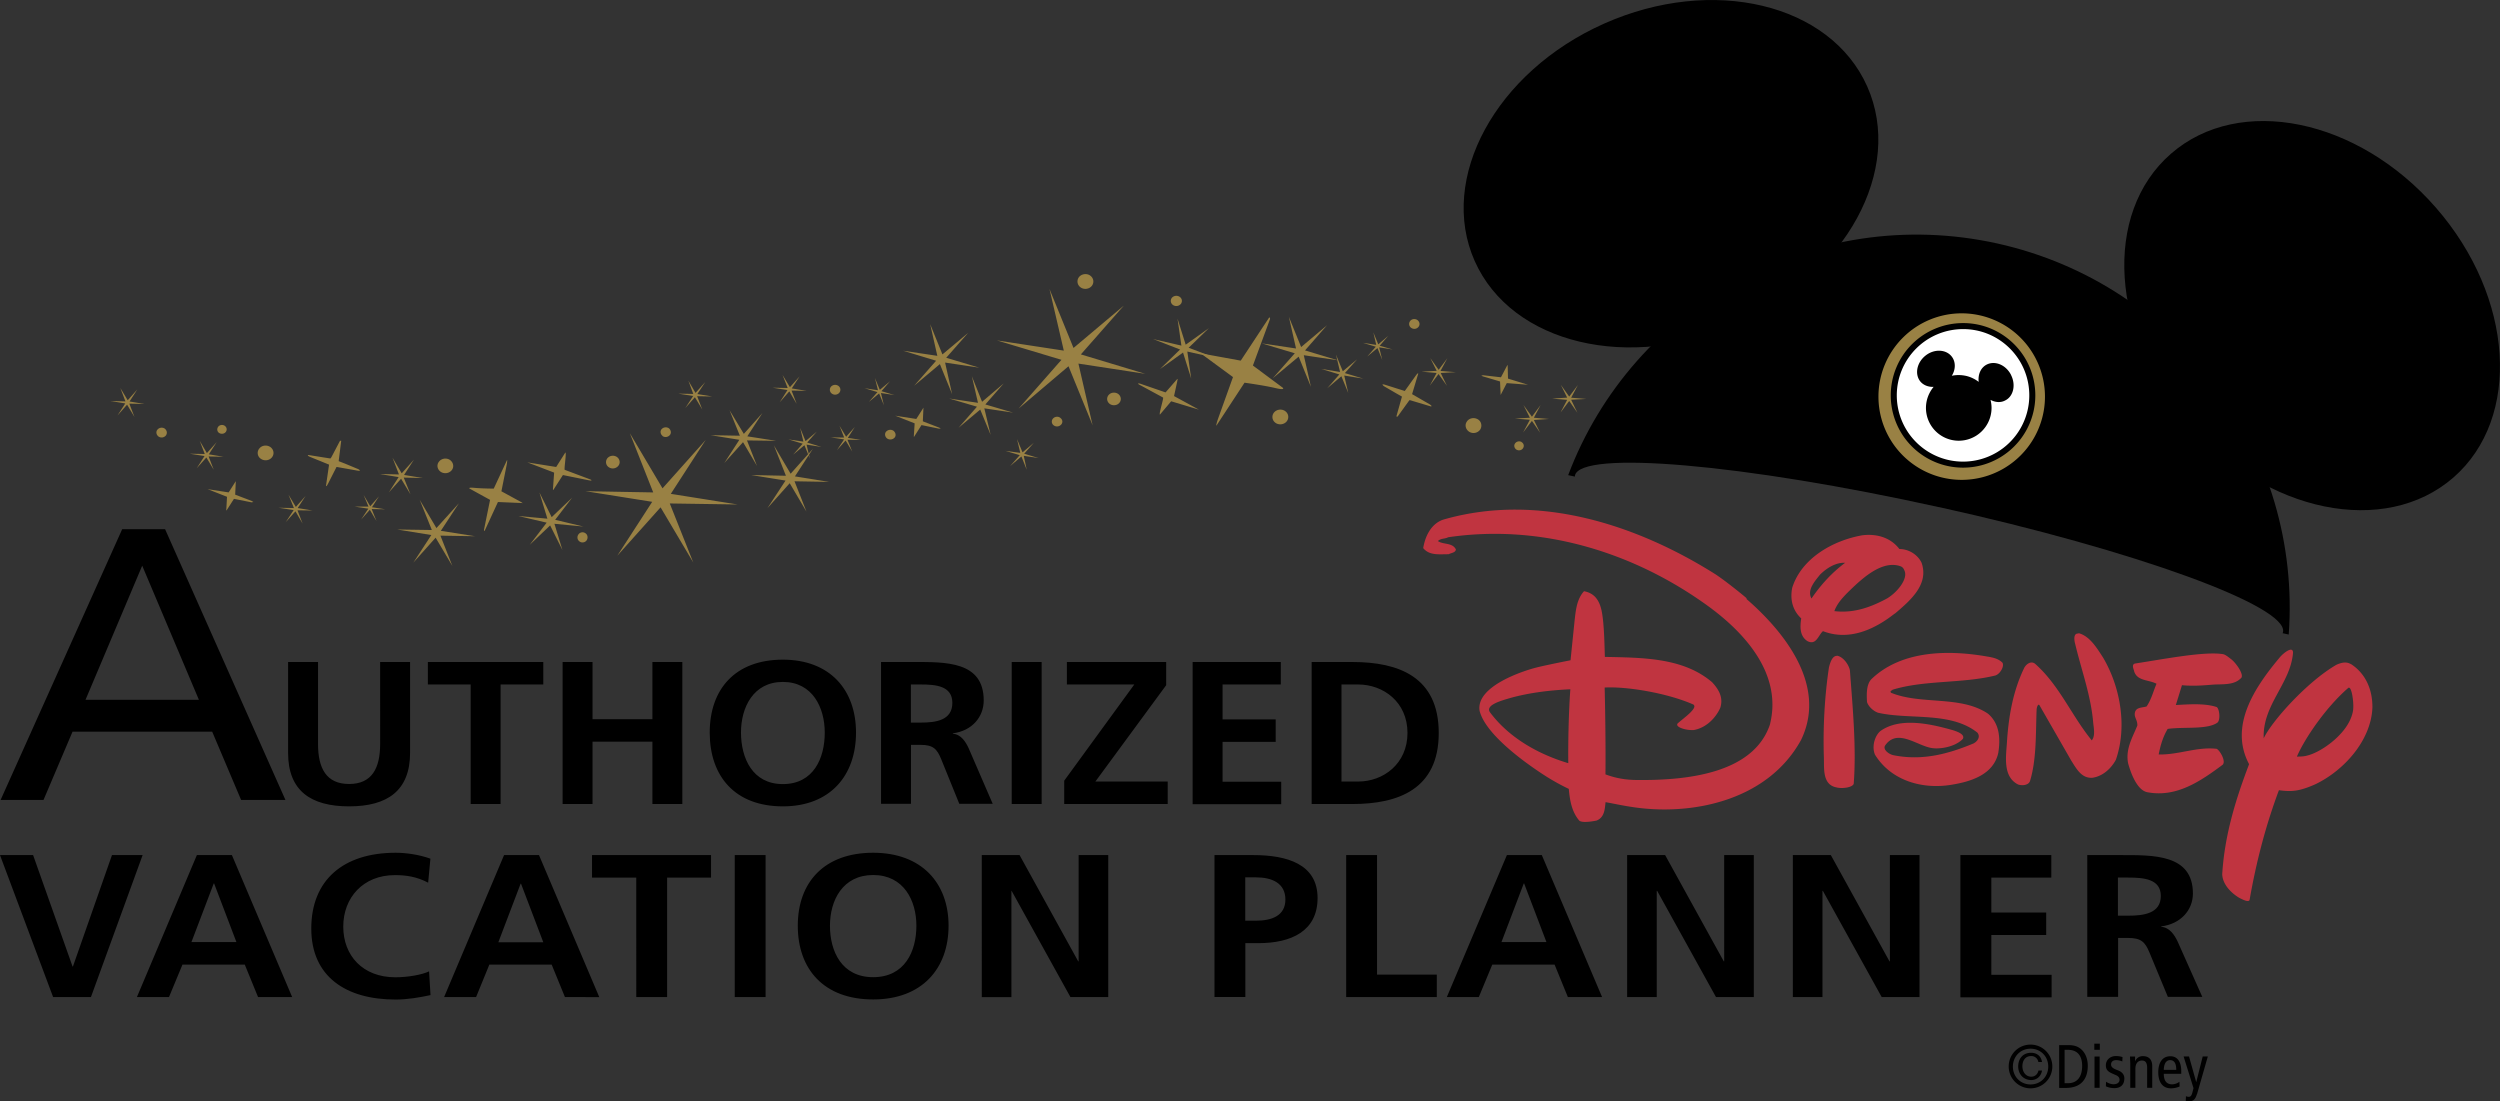 <?xml version="1.0" encoding="UTF-8"?> <svg xmlns="http://www.w3.org/2000/svg" xmlns:v="https://vecta.io/nano" viewBox="0 0 244.71 107.81"><rect x="0" y="0" width="244.71" height="107.81" fill="#333333" stroke="none"/><path d="M28.2 64.8h2.93v8.02c0 2.37.8 3.92 3.04 3.92s3.04-1.55 3.04-3.92V64.8h2.93v8.88c0 3.72-2.22 5.25-5.97 5.25S28.2 77.4 28.2 73.7v-8.9zM46.08 67h-4.2v-2.2h11.3V67H49v11.7h-2.93V67zm8.98-2.2H58v5.6h5.86v-5.6h2.93v13.9h-2.93v-6.1H58v6.1h-2.93V64.8zm21.57-.23c4.6 0 7.16 2.95 7.16 7.14 0 4.2-2.53 7.22-7.16 7.22-4.7 0-7.16-2.96-7.16-7.22s2.5-7.14 7.16-7.14zm0 12.18c3 0 4.1-2.53 4.1-5.04 0-2.45-1.2-4.96-4.1-4.96s-4.1 2.5-4.1 4.96c.01 2.5 1.12 5.04 4.1 5.04zm9.6-11.95h3.16c3.14 0 6.9-.1 6.9 3.76 0 1.63-1.15 2.98-3.02 3.22v.04c.8.06 1.26.8 1.55 1.43l2.35 5.43H93.9l-1.76-4.34c-.42-1.04-.8-1.43-2.03-1.43h-.94v5.77h-2.93V64.8zm2.93 5.93h.96c1.45 0 3.1-.2 3.1-1.93 0-1.67-1.63-1.8-3.1-1.8h-.96v3.74zm9.87-5.93h2.93v13.9h-2.93V64.8zm5.13 11.63l6.87-9.43h-6.6v-2.2h9.72v2.27l-6.93 9.43h7.08v2.2h-10.13v-2.27zm12.58-11.63h8.63V67h-5.7v3.42h5.2v2.2h-5.2v3.9h5.74v2.2h-8.67V64.8zm11.65 0h4c4.48 0 8.44 1.43 8.44 6.95 0 5.5-3.96 6.95-8.44 6.95h-4V64.8zm2.93 11.7h1.63c2.45 0 4.82-1.73 4.82-4.76S135.4 67 132.94 67h-1.63v9.52zM11.96 51.8h4.2l11.78 26.5H23.6l-2.83-6.68H7.1L4.26 78.3H.06l11.9-26.5zm1.96 3.57L8.37 68.5h11.1l-5.55-13.13zM0 83.7h3.24L7.1 94.6h.04l3.82-10.9h3L8.9 97.6H5.2L0 83.7zm19.3 0h3.4l5.9 13.9h-3.34l-1.3-3.18h-6.1l-1.32 3.18H13.4l5.87-13.9zm1.66 2.78h-.04l-2.18 5.73h4.4l-2.18-5.73zm21.2 10.92c-1.1.24-2.3.44-3.43.44-4.88 0-8.26-2.25-8.26-6.95 0-4.76 3.15-7.42 8.26-7.42 1 0 2.3.18 3.4.58l-.22 2.35c-1.14-.6-2.18-.74-3.26-.74-3.1 0-5.05 2.2-5.05 5.04 0 2.83 1.9 4.96 5.1 4.96 1.2 0 2.6-.24 3.3-.58l.14 2.32zm7.2-13.7h3.4l5.9 13.9H55.3L54 94.42h-6.1l-1.3 3.18h-3.13l5.87-13.9zM51 86.5h-.04l-2.18 5.73h4.4L51 86.5zm11.27-.6h-4.32v-2.2H69.6v2.2h-4.3v11.7h-3.02V85.9zm9.65-2.2h3.02v13.9h-3.02V83.7zm13.55-.23c4.73 0 7.38 2.95 7.38 7.14 0 4.2-2.6 7.22-7.38 7.22-4.83 0-7.38-2.96-7.38-7.22s2.6-7.14 7.38-7.14zm0 12.18c3.1 0 4.23-2.53 4.23-5.04 0-2.45-1.23-4.96-4.23-4.96s-4.23 2.5-4.23 4.96c0 2.5 1.14 5.04 4.23 5.04zM96.1 83.7h3.7l5.74 10.4h.04V83.7h2.9v13.9h-3.7l-5.76-10.4H99v10.4h-2.9V83.7zm22.77 0h3.82c3.28 0 6.28.88 6.28 4.2 0 3.24-2.57 4.42-5.8 4.42h-1.27v5.27h-3.02V83.7zm3.02 6.42h1.06c1.5 0 2.87-.46 2.87-2.07s-1.32-2.17-2.87-2.17h-1.06v4.24zm9.88-6.42h3.02v11.7h5.85v2.2h-8.87V83.7zm15.75 0h3.4l5.9 13.9h-3.35l-1.3-3.18h-6.1l-1.32 3.18h-3.13l5.88-13.9zm1.67 2.78h-.04l-2.18 5.73h4.4l-2.18-5.73zm10.1-2.78h3.7l5.74 10.4h.04V83.7h2.9v13.9h-3.7l-5.76-10.4h-.04v10.4h-2.9V83.7zm16.22 0h3.7l5.74 10.4h.04V83.7h2.9v13.9h-3.7l-5.76-10.4h-.04v10.4h-2.9V83.7zm16.38 0h8.9v2.2h-5.87v3.42h5.37v2.2h-5.37v3.9h5.9v2.2h-8.93V83.7zm12.4 0h3.26c3.23 0 7.1-.1 7.1 3.76 0 1.63-1.2 2.98-3.1 3.22v.04c.82.06 1.3.8 1.6 1.43l2.42 5.43h-3.37l-1.8-4.34c-.43-1.04-.82-1.43-2.1-1.43h-.97v5.77h-3.02V83.7zm3.02 5.93h1c1.5 0 3.2-.2 3.2-1.93 0-1.67-1.68-1.8-3.2-1.8h-1v3.74z"></path><path d="M56.7 52.98c.2.18.53.15.7-.06s.15-.53-.06-.7c-.22-.18-.53-.15-.7.06-.18.22-.15.54.06.7z" fill="#998144"></path><path d="M170.1 31.7c-10.6 4.72-22.14 1.97-25.75-6.15-3.6-8.1 2.06-18.52 12.67-23.24s22.14-1.97 25.75 6.15c3.62 8.12-2.06 18.52-12.67 23.24zm44.1 9.75c7.63 8.76 19.24 11.12 25.94 5.3 6.7-5.83 5.94-17.66-1.7-26.42-7.63-8.75-19.24-11.12-25.94-5.28-6.7 5.83-5.94 17.66 1.7 26.4z"></path><path d="M189.82 49.64c19.14 4.23 34.2 9.7 33.65 12.24-.01.04-.03.06-.04.1l.6.13c1.3-17.8-10.6-34.3-28.53-38.28-17.93-3.96-35.7 6-42 22.68l.66.14v-.1c.55-2.52 16.52-1.14 35.67 3.1z"></path><g stroke="#000"><path d="M200.67 38.82a8.65 8.65 0 0 1-17.3 0 8.65 8.65 0 0 1 8.65-8.65 8.66 8.66 0 0 1 8.65 8.65z" fill="#998144"></path><path d="M198.93 38.7a6.78 6.78 0 1 1-13.56 0 6.78 6.78 0 0 1 6.78-6.78c3.74-.01 6.78 3.03 6.78 6.78z" fill="#fff" stroke-width=".59"></path></g><path d="M196.84 36.68c-.5-.96-1.55-1.4-2.36-1-.6.3-.88.97-.8 1.7a3.21 3.21 0 0 0-1.25-.59c-.47-.1-.94-.1-1.38-.01.38-.6.4-1.35 0-1.87-.55-.72-1.7-.78-2.55-.12s-1.1 1.77-.57 2.5c.3.4.8.6 1.34.58a3.24 3.24 0 0 0-.67 1.35 3.21 3.21 0 0 0 2.42 3.84 3.21 3.21 0 0 0 3.84-2.42c.12-.52.1-1.03-.02-1.5.47.25 1 .3 1.45.05.8-.4 1.05-1.53.55-2.5z"></path><g fill="#998144"><path d="M117.72 34.62l3.73.68 2.78-4.22s.17-.04.03.3l-1.62 4.4 2.92 2.17s.32.28-.7.04c-1.03-.25-3.04-.53-3.04-.53l-2.75 4.2s-.08.05.14-.62l1.48-4.13-2.86-2.1c0-.01-.23-.17-.1-.2h0zM145 36.77l.17-.04 1.75.2.63-1.2c.02.03.02-.08.03.23l.03 1.1 1.96.6-2.08-.16-.6 1.16-.06-1.32-1.68-.5-.14-.06zm-7.5 1.5l-1.9-.6c-.52-.16-.15.13-.07.17l1.1.64.6.34-.55 1.95.12.01 1.08-1.5.1-.12 2.07.62s.22.02-.1-.2l-1.73-1 .6-2c-.01-.06-.04-.1-.32.3l-1 1.4zm-26.08-.76l.2.05 2.47.85 1.15-1.32c.02.04.06-.1-.02.3l-.3 1.38 2.44 1.33-2.72-.82-1.1 1.3c-.13-.04.4-1.63.3-1.67l-2.4-1.3-.02-.08zm-14.45 5.06l-1.02-2.48-2.12 1.78 1.8-2.06-2.72-.8 2.82.42-.6-2.6 1 2.5 2.12-1.8-1.8 2.06 2.72.8-2.82-.42zm31.35-4.7l-1.2-2.96-2.54 2.12 2.16-2.45-3.24-.97 3.36.5-.7-3.1 1.2 2.96 2.53-2.13-2.15 2.46 3.23.97-3.35-.5zm-35.12.72L92 35.64l-2.52 2.12 2.15-2.45-3.23-.98 3.35.5-.7-3.1 1.2 2.96 2.53-2.12-2.16 2.45 3.24.97-3.35-.5zm32.66 1.7c-.3-.27-.8-.26-1.1.03a.69.69 0 0 0 .03 1.02c.3.27.8.26 1.1-.03a.69.69 0 0 0-.03-1.02z"></path><path d="M106.78 27.03c-.3-.28-.8-.26-1.1.02a.7.7 0 0 0 .03 1.03c.3.27.8.26 1.1-.03a.69.69 0 0 0-.03-1.02zm37.85 14c-.37-.2-.84-.1-1.06.25-.22.34-.1.78.27 1a.8.8 0 0 0 1.06-.25c.2-.35.1-.8-.27-1zM109.5 38.6c-.26-.23-.7-.22-.94.02-.26.25-.25.64.02.88.26.23.7.22.94-.02.26-.24.25-.64-.02-.88zm-5.68 2.33c-.2-.2-.53-.17-.72.01a.45.45 0 0 0 .01.67.54.54 0 0 0 .73-.02c.2-.18.2-.48-.02-.66zm34.88-9.63c-.25-.14-.57-.06-.7.17a.46.46 0 0 0 .18.65.52.52 0 0 0 .7-.17c.14-.22.06-.5-.18-.65zm-56.6 6.5a.55.55 0 0 0-.73.02.46.46 0 0 0 .02.68.54.54 0 0 0 .73-.02.46.46 0 0 0-.02-.68zm40.16-1.2a.49.49 0 0 0-.65.01c-.18.18-.17.45.01.62a.49.49 0 0 0 .66-.02c.18-.18.17-.45-.02-.6zm26.67 6.66a.49.49 0 0 0-.64.16c-.13.2-.06.46.16.6.22.12.5.06.63-.15.14-.2.07-.48-.15-.6zm-41.98-1.63l-2.36-5.78L99.7 40l4.2-4.78-6.32-1.9 6.55 1-1.4-6.03 2.35 5.77 4.92-4.14-4.2 4.77 6.3 1.9-6.54-1zm25.02-3.17l-.67-1.63-1.38 1.17 1.18-1.35-1.78-.54 1.85.3-.4-1.7.67 1.63 1.4-1.17-1.2 1.35 1.8.54-1.86-.3zm3.33-3.23l-.47-1.16-1 .83.84-.96-1.26-.38 1.3.2-.28-1.22.48 1.17.98-.84-.84.97 1.27.37L135 34zm-48.78 4.44l-.47-1.16-1 .83.84-.96-1.27-.38 1.32.2-.3-1.2.48 1.16 1-.84-.84.97 1.27.38-1.32-.2zm64.23 2.68l-.8-1.15-.86 1.13.66-1.24-1.47-.12 1.47-.08-.63-1.25.83 1.15.85-1.14-.66 1.24 1.48.12-1.48.1zm-71.48 2.53l-.53-1.3-1.1.92.93-1.07-1.4-.42 1.47.22-.32-1.35.53 1.3 1.1-.93-.94 1.07 1.4.43-1.46-.23zm75.13-4.48l-.8-1.15-.85 1.13.65-1.24-1.47-.12 1.47-.1-.62-1.25.82 1.15.85-1.13-.66 1.24 1.48.12-1.48.08zm-53.9 5.58l-.52-1.3-1.1.94.94-1.07-1.42-.42 1.47.2-.32-1.35.54 1.3 1.1-.93-.94 1.06 1.42.43-1.46-.22z"></path><path d="M141.63 37.76l-.82-1.15-.85 1.13.66-1.23-1.47-.13 1.48-.08-.63-1.25.82 1.15.85-1.13-.67 1.24 1.5.12-1.48.08zm-25.03-.7l-.8-2.55-2.26 1.62 1.97-1.92-2.64-1.02 2.77.64-.38-2.64.8 2.55 2.27-1.62-1.98 1.92 2.65 1-2.78-.63zm-1.05-7.94c-.2-.2-.54-.22-.77-.04a.48.48 0 0 0-.04.71.57.57 0 0 0 .76.04.47.47 0 0 0 .05-.71zM51.1 49.24l-2.36-.1-1.3 2.82s-.1.04-.05-.18l.58-2.85-2-1.1s-.22-.14.44-.08c.66.07 1.92.08 1.92.08l1.3-2.8s.05-.04-.02.4l-.53 2.66 1.96 1.07c.01.01.16.1.08.1h0zm-26.3-.1l-.18.03-1.72-.34-.73 1.14c-.02-.03-.03.07-.01-.24l.06-1.1-1.9-.75 2.06.32.7-1.1-.06 1.32 1.63.62.15.1zm8.17-3.43l1.98.35c.54.1.13-.15.04-.17l-1.2-.5-.64-.25.25-2-.12.01-.84 1.6-.1.13-2.14-.34s-.22.01.14.18l1.87.76-.3 2.07c.02.06.05.1.27-.34l.76-1.5zm24.9 1.34l-.2-.03-2.57-.52-.94 1.46c-.03-.04-.05.1-.02-.3l.1-1.4-2.62-1 2.82.45.9-1.42c.13.02-.15 1.66-.06 1.7l2.58.97.03.1zm13.54-6.9l1.4 2.32 1.82-2.04-1.48 2.28 2.83.44-2.86-.04.98 2.5-1.37-2.33-1.83 2.04 1.47-2.27-2.8-.45 2.85.05zm-30.33 8.77l1.64 2.77 2.2-2.43-1.77 2.7 3.36.53-3.4-.06 1.17 2.97-1.64-2.77-2.18 2.44 1.76-2.7-3.35-.54 3.4.05zm34.67-5.33l1.64 2.78 2.18-2.44-1.76 2.7 3.36.54-3.4-.06 1.17 2.97-1.64-2.78-2.18 2.44 1.77-2.7-3.36-.54 3.4.07zm-32.6 2.6c.34.22.82.15 1.07-.17s.16-.76-.18-1c-.35-.23-.83-.15-1.07.17-.25.3-.18.76.18 1zm-17.6-1.27c.35.23.83.16 1.08-.17.25-.32.16-.77-.18-1-.35-.23-.84-.16-1.08.17a.68.68 0 0 0 .18 1zm34.05.82a.7.7 0 0 0 .93-.15c.22-.28.14-.67-.16-.87a.71.71 0 0 0-.93.15c-.2.28-.15.67.16.87zm5.26-3.05a.54.54 0 0 0 .71-.11c.17-.2.1-.5-.1-.66a.55.55 0 0 0-.72.1c-.16.2-.1.5.12.66zm-49.34.04a.53.53 0 0 0 .72-.11c.16-.22.1-.5-.12-.67-.23-.15-.55-.1-.72.12-.16.2-.1.5.12.66zm71.33.2c.23.15.55.1.72-.1s.1-.5-.12-.67a.56.56 0 0 0-.72.1c-.17.2-.1.52.12.67zm-65.4-.55c.2.13.5.1.65-.1s.1-.46-.1-.6-.5-.1-.65.1c-.14.2-.1.47.1.6zm40.2.02l3.2 5.4 4.23-4.74-3.42 5.28 6.54 1.04-6.64-.1 2.3 5.78-3.2-5.4-4.24 4.74 3.42-5.28-6.53-1.04 6.63.12zm-23.23 2.4l.9 1.53 1.2-1.34-.97 1.5 1.84.3-1.87-.04.66 1.64-.92-1.53-1.2 1.34.96-1.5-1.84-.3 1.87.04zm-2.83 3.65l.65 1.1.85-.96-.68 1.06 1.3.2-1.33-.02.47 1.17-.65-1.1-.85.95.7-1.06-1.32-.2h1.34zm46.58-6.78l.65 1.08.85-.95-.68 1.06 1.3.2-1.34-.02.47 1.16-.65-1.08-.85.95.7-1.06-1.32-.2 1.33.02zm-62.62 1.48l.7 1.2.95-1.06-.76 1.18 1.45.24-1.47-.03.5 1.3-.72-1.2-.95 1.06.77-1.2-1.46-.23 1.48.03zM76.6 36.7l.72 1.2.95-1.06-.77 1.18 1.46.24-1.48-.03.5 1.3-.72-1.22-.94 1.07.76-1.2-1.46-.23 1.48.03zm-64.82 1.28l.72 1.2.94-1.06-.76 1.18 1.46.24-1.48-.03.5 1.3-.72-1.2-.94 1.06.76-1.18-1.45-.24 1.47.04zm55.6-.72l.7 1.2.95-1.06-.77 1.17 1.46.24-1.48-.03.5 1.3-.72-1.2-.94 1.06.77-1.18-1.47-.23 1.48.03zM28.24 48.42l.72 1.2.95-1.07-.77 1.18 1.46.24-1.48-.02.5 1.3-.7-1.2-.95 1.06.77-1.18-1.47-.23 1.5.03zm24.56-.22l1.2 2.42 2-1.9-1.66 2.16 2.77.66-2.84-.27.78 2.56-1.2-2.4-2 1.9 1.66-2.17-2.77-.65 2.84.26zm39.3-6.27l-.18.03-1.72-.35-.73 1.15c-.02-.03-.03.08-.01-.24l.07-1.08-1.9-.75 2.06.32.7-1.1-.06 1.33 1.63.63.14.07z"></path></g><path d="M230.13 65.02c-.48-.3-.97-.15-1.43.05-2.87 1.66-6.33 5.52-7.12 7.2-.13-3.28 2.63-5.36 2.87-8.37.01-.75-1 .06-1.34.5-2.4 2.87-4.95 6.66-2.96 10.4-1.3 3.42-2.4 6.94-2.63 10.78.04.97.83 1.8 1.66 2.3.28.14.94.5 1.02.2.65-3.7 1.57-7.26 2.87-10.73 1.22.16 1.97.13 3.6-.6 2.77-1.34 5.4-4.25 5.55-7.45.03-1.7-.6-3.33-2.1-4.3zm.2 4.5c-.32 2.17-3 4.02-4.35 4.4-.45.13-.65.13-1.15.14.76-1.77 2.82-4.8 5-6.7.35-.36.6 1.43.5 2.17zm-50.5-5.32c-.5-.04-.7.74-.8 1.1-.42 2.77-.6 5.87-.5 8.88.03 1.12-.14 2.64 1.25 2.9.55.14 1.58 0 1.67-.37.27-3.5-.1-7.44-.37-11.05-.03-.37-.5-1.3-1.25-1.48zm5.4 3.32c3.15-.97 6.85-.6 10.08-1.4.47-.14.9-.9.7-1.25-.46-.46-1.06-.53-1.7-.64-3.92-.66-8.32-.47-11.14 2.26-.5.53-.46 1.52-.42 2.22.13.45.65.92 1.1 1.06 3.1.7 7.08-.14 9.7 1.94.33.4.03.85-.37 1.06-2.45 1.02-5.04 1.74-7.9 1.14-.38-.1-.96-.5-.78-.9 1.16-1.76 3.1-.05 4.53.2.72.15 2.3-.05 3.1-.88.25-.47-.62-.76-1.2-.92-2.03-.56-4.9-1.2-6.8.1-.54.36-.97 1.48-.6 2.36 1.57 2.54 4.6 3.4 7.4 2.96 1.92-.3 4.2-.97 4.67-3.14.22-1.37.14-2.87-1.02-3.84-2.68-1.8-6.52-.83-9.48-2.04-.1-.13-.03-.18.14-.27zM217 73.3c-1.95-.23-3.75.6-5.7.55.18-.92.42-1.72.88-2.5 1.6-.23 3.94.1 4.9-.64.28-.32.16-1.34-.1-1.5-1.2-.4-2.78-.26-4-.2l.6-1.94c1.02.1 2.03.03 2.96-.05 1-.08 2.18.1 2.87-.7.2-.4-.58-1.47-1.02-1.8-.44-.34-.63-.48-.88-.5-1.84-.26-5.73.5-8.46.92-.37.04-.28.37-.18.65.23 1.1 1.44.92 2.22 1.34-.32.74-.5 1.53-.97 2.22-.42.14-1.1.04-1.16.7-.04.4.28.66.25 1.17-.43 1.1-1.18 2.26-.9 3.7.35 1.26.96 2.62 1.85 2.82 2.86.56 5.22-1.06 7.4-2.68.38-.37-.35-1.52-.6-1.56zm-31.54-13.22c1.53-1.3 3.38-2.87 2.63-5-.4-.83-1.3-1.34-2.17-1.34-.88-1.15-2.27-1.52-3.65-1.34-2.82.5-5.92 2.22-6.84 5.13-.23 1.16.04 2.22.88 3-.1.72-.2 1.7.6 2.22.88.46 1.07-.58 1.53-.97 2.58 1 5.1-.2 7.02-1.72zm-8.14-1.48c-.46-.83.28-1.66.84-2.36.63-.62 1.52-1.2 2.45-1.15-1.3.96-2.4 2.18-3.3 3.5zm2.23 1.23c.25-.7.74-1.28 1.5-2.02 1.36-1.32 3.2-2.96 4.93-2.4.2.07.33.15.46.5.3.8-.74 2.08-1.73 2.67-1.54.83-3.22 1.47-5.16 1.24zm-8.57-1.26c-.48-.42-2.2-1.8-3.1-2.38-7.5-4.72-17.2-8.05-26.63-5.32-1.2.42-1.76 1.67-1.94 2.78.6.74 1.52.6 2.5.6.24-.14.65-.14.7-.46-.32-.7-1.25-.46-1.76-.83.28-.28.7-.2 1-.37 9.16-1.35 18.18 1.5 25.34 6.66 3.8 2.74 7.4 6.8 6.15 11.7-1.63 4.74-8.05 5.46-13.04 5.4-1.1-.01-2.06-.18-3.05-.55.03-2.95-.03-6.62-.08-8.5 2.06-.12 6.04.5 8.68 1.66.5.34-.97 1.34-1.53 1.85-.3.36.82.7 1.57.65 1.16-.2 2.13-1.12 2.6-2.18.32-1.02-.16-1.8-.8-2.5-2.82-2.4-6.7-2.4-10.5-2.48-.04-1.33-.07-3.33-.32-4.53-.26-1.2-.84-1.73-1.72-1.9-.7.78-.8 1.8-.92 2.86l-.4 3.9s-2.06.4-3.3.7c-1.22.3-6 1.82-5.6 4.25.54 2.16 3.97 4.77 6.33 6.3a21.44 21.44 0 0 0 2.4 1.34c.1 1.12.28 2.22 1.02 3.1.23.22 1.07.13 1.7 0 .8-.32.8-1.17.88-1.8.83.14 1.8.38 3.24.56 5.74.7 12.76-.92 15.9-6.66 2.65-5.5-1.93-10.83-5.36-13.8zM153.5 74.7c-2.78-.83-5.74-2.4-7.67-5-.46-.72 1.25-1.15 2.08-1.4 1.84-.5 3.8-.74 5.8-.83-.18 2.57-.22 5.42-.2 7.22zm49.95-12.68c-.5-.07-.44.62-.32 1.02.6 2.54 1.53 5 1.76 7.68.05.55.23 1.3-.14 1.75-2-2.45-3.15-5.37-5.55-7.5-.38-.3-.84 0-1.06.4-1.1 2.27-1.54 4.76-1.7 7.4-.1 1.4-.37 3.28 1.1 4.02.42.14 1 .07 1.16-.32.65-2.13.56-4.6.65-6.98 0-.22.14-.66.28-.46l3.1 5.4c.56.9 1.05 1.77 2.08 1.7 1.02-.14 1.85-.92 2.3-1.76 1.15-3.33.4-7.2-1.25-10-.6-.92-1.3-2.12-2.42-2.4z" fill="#c03440"></path><path d="M198.76 102.25c1.18 0 2.13.96 2.13 2.14s-.95 2.14-2.13 2.14-2.14-.96-2.14-2.14a2.13 2.13 0 0 1 2.14-2.14zm0 3.9c.98 0 1.73-.75 1.73-1.75s-.75-1.75-1.73-1.75-1.73.75-1.73 1.75.75 1.75 1.73 1.75zm1.12-1.35c-.1.57-.53.92-1.05.92-.77 0-1.28-.58-1.28-1.33 0-.77.47-1.34 1.26-1.34.54 0 .98.3 1.07.9h-.36a.69.69 0 0 0-.7-.58c-.56 0-.86.43-.86 1 0 .55.33 1.02.87 1.02.37 0 .63-.25.7-.6h.36zm1.68-2.5h.9c.56 0 .88.13 1.12.3.37.26.78.8.78 1.73 0 1.2-.58 2.16-2.15 2.16h-.65v-4.2zm.53 3.73h.32c.92 0 1.4-.63 1.4-1.7 0-.88-.37-1.57-1.4-1.57h-.32v3.28zm3.45-3.87v.6H205v-.6h.55zm-.52 1.26h.5v3.06h-.5v-3.06zm1.15 2.48c.23.14.47.23.72.23.38 0 .58-.2.58-.43 0-.2-.1-.36-.4-.48l-.34-.15c-.44-.2-.6-.4-.6-.8 0-.5.4-.9.98-.9.25 0 .47.04.65.1l-.02.43a1.52 1.52 0 0 0-.6-.13c-.33 0-.5.18-.5.42 0 .25.18.38.52.52l.18.07c.37.15.6.4.6.78 0 .53-.28.95-.98.95-.32 0-.6-.07-.83-.18l.02-.46zm2.35-1.82l-.03-.66h.5v.46h.01a.78.78 0 0 1 .77-.5c.53 0 .9.3.9.98v2.12h-.5v-1.97c0-.5-.18-.7-.5-.7-.4 0-.65.28-.65.83v1.84h-.5v-2.4zm3.28 1.02c0 .7.28 1.04.83 1.04a1.26 1.26 0 0 0 .7-.25l.02.46a2.13 2.13 0 0 1-.86.18c-.8 0-1.23-.6-1.23-1.57s.42-1.57 1.18-1.57c.7 0 1.07.55 1.07 1.45v.27h-1.7zm1.22-.38c0-.64-.2-.95-.6-.95-.32 0-.6.24-.62.95h1.2zm2.02 2.38c-.15.52-.37.7-.75.7-.12 0-.25-.01-.34-.04l.02-.46a.61.61 0 0 0 .28.06c.14 0 .25-.07.34-.38l.12-.47-.97-3.1h.53l.7 2.5h.01l.63-2.5h.5l-1.06 3.7z"></path></svg> 